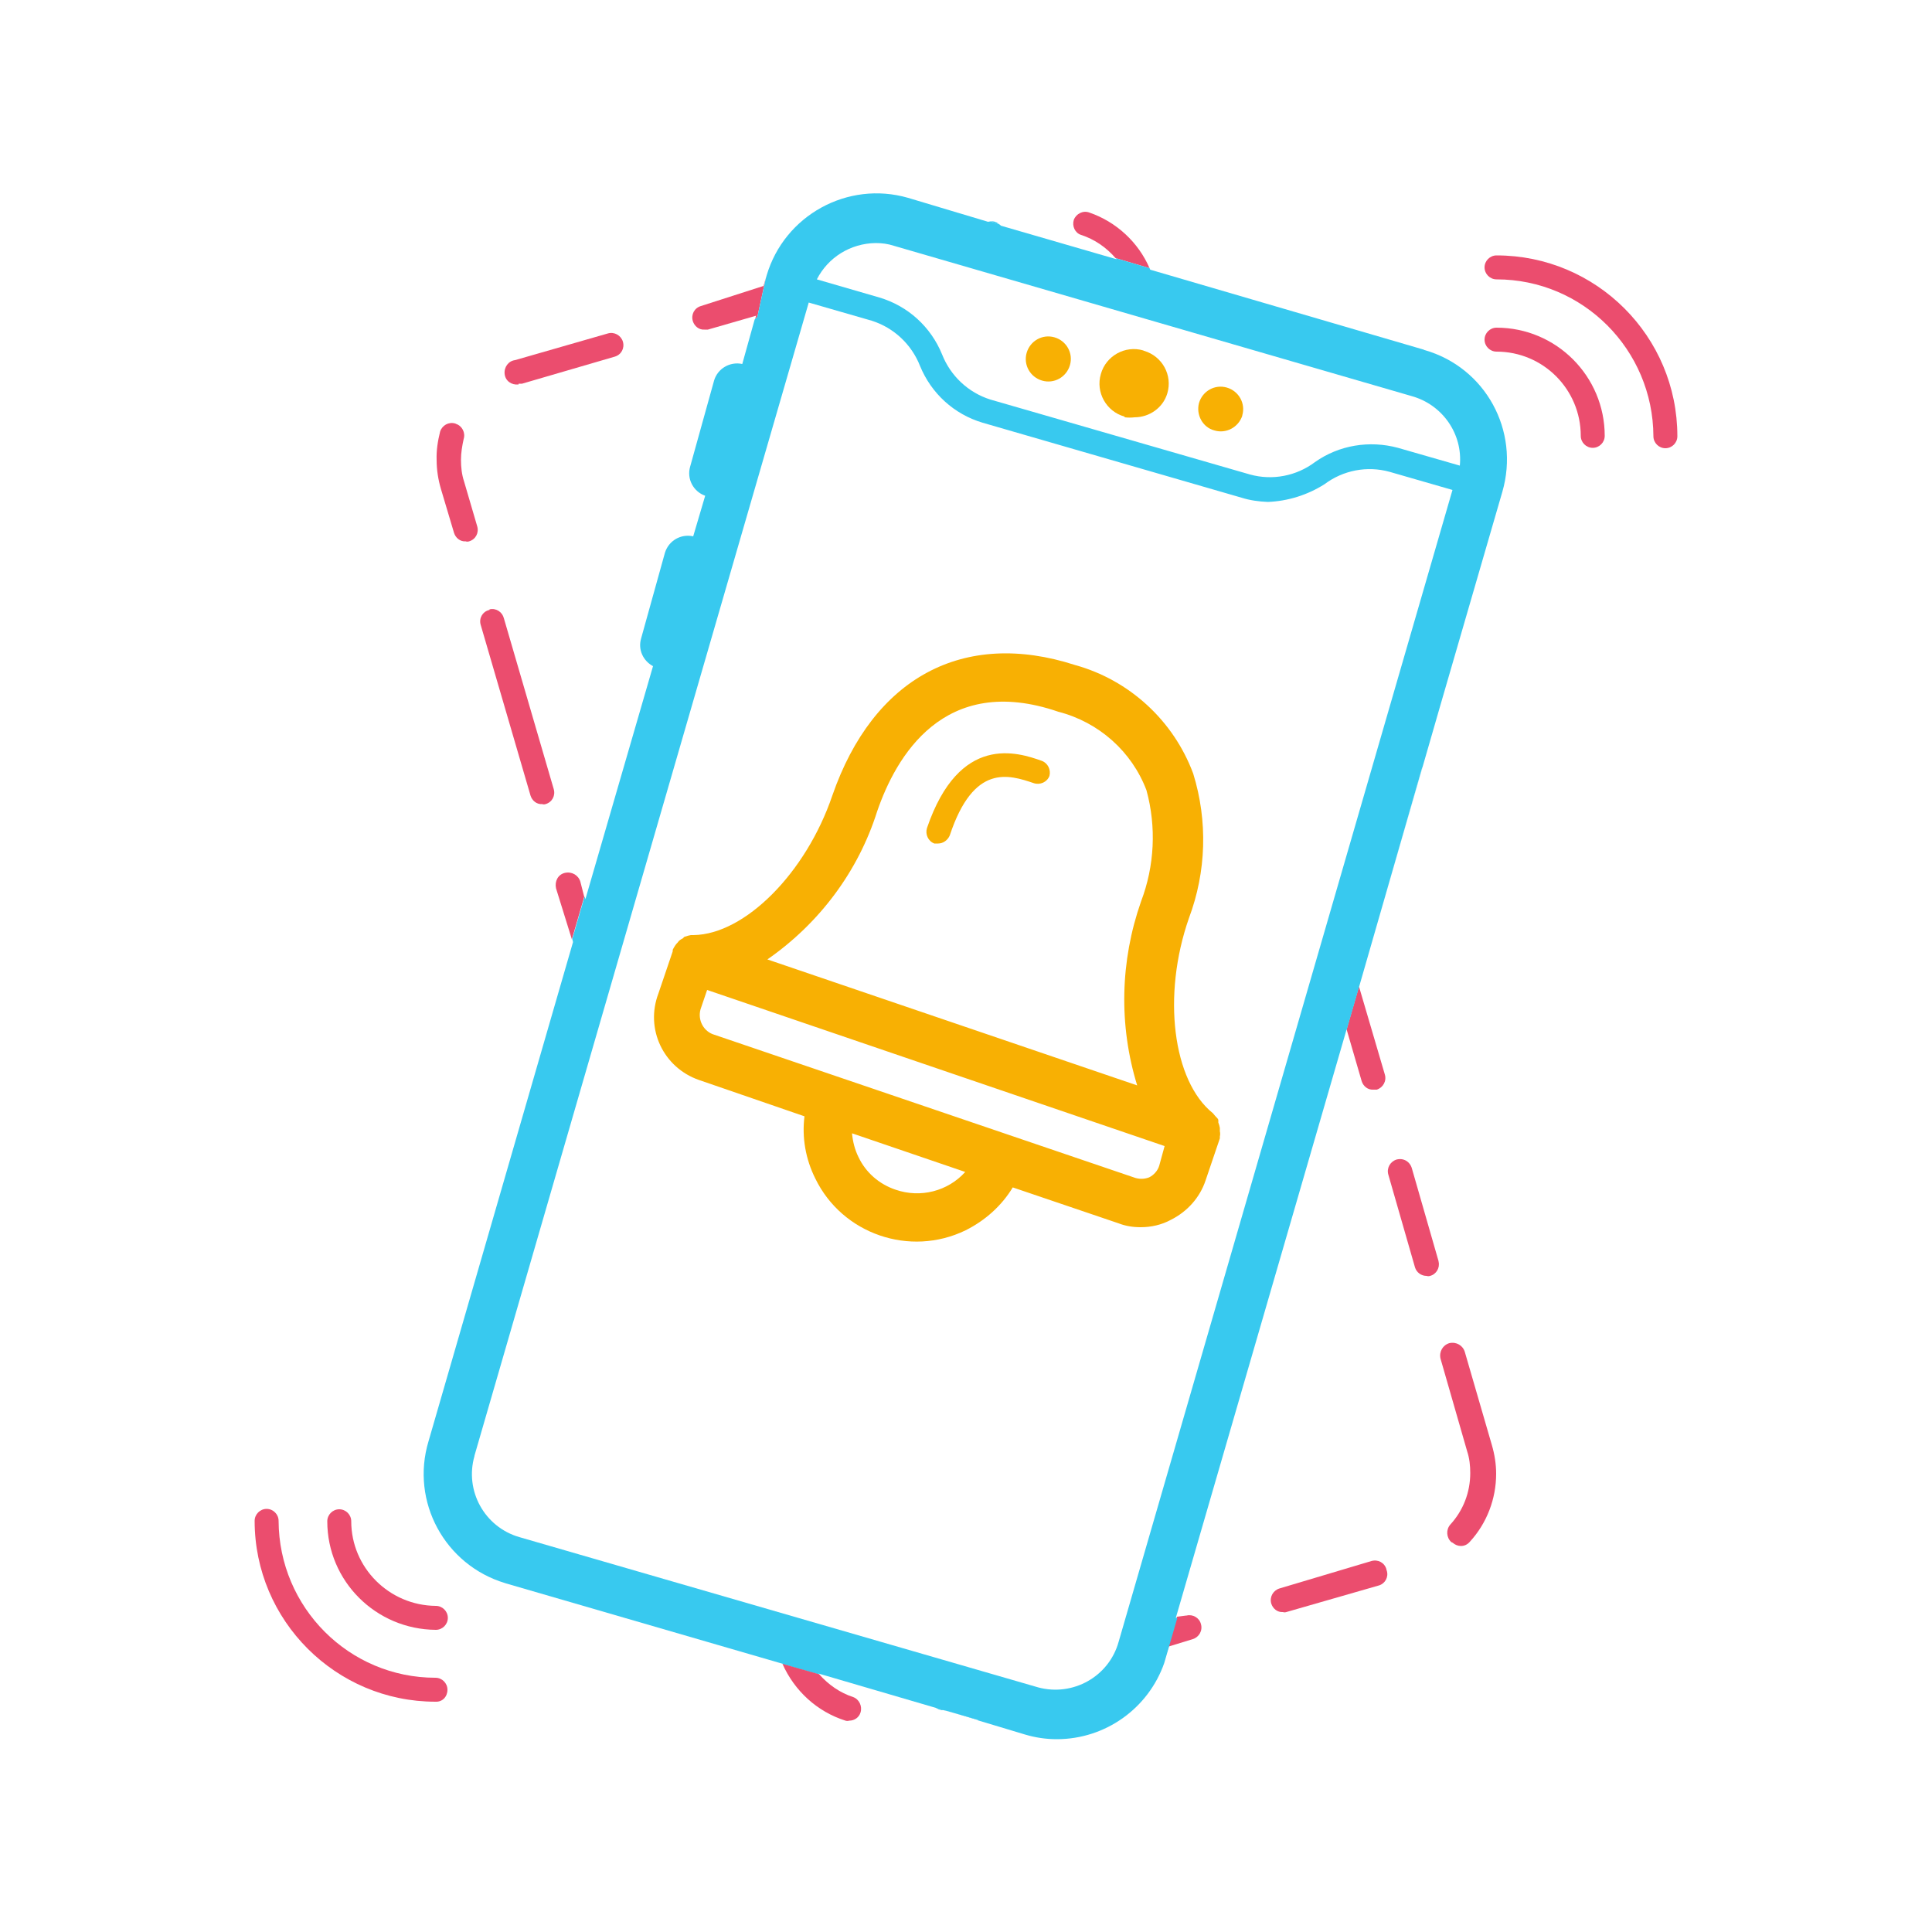 <?xml version="1.0" encoding="utf-8"?>
<!-- Generator: Adobe Illustrator 23.1.1, SVG Export Plug-In . SVG Version: 6.00 Build 0)  -->
<svg version="1.1" id="Livello_1" xmlns="http://www.w3.org/2000/svg" xmlns:xlink="http://www.w3.org/1999/xlink" x="0px" y="0px"
	 viewBox="0 0 500 500" style="enable-background:new 0 0 500 500;" xml:space="preserve">
<style type="text/css">
	.st0{fill:none;}
	.st1{fill:#F8B003;}
	.st2{fill:#38C9EF;}
	.st3{fill:#BD1622;}
	.st4{fill:#EB4D6E;}
	.st5{fill:url(#SVGID_1_);}
	.st6{fill:url(#SVGID_2_);}
	.st7{fill:url(#SVGID_3_);}
	.st8{fill:url(#SVGID_4_);}
	.st9{fill:#37C9EF;}
	.st10{fill:#606060;}
	.st11{fill:#86EAE9;}
	.st12{fill:#3FDAD8;}
	.st13{fill:none;stroke:#38C9EF;stroke-width:20;stroke-linecap:round;stroke-linejoin:round;stroke-miterlimit:10;}
	.st14{fill:none;stroke:#D9D9D9;stroke-width:5;stroke-linecap:round;stroke-miterlimit:10;stroke-dasharray:9.005,14.008;}
	.st15{fill:none;stroke:#37C9EF;stroke-width:12;stroke-linecap:round;stroke-linejoin:round;stroke-miterlimit:2.613;}
	.st16{fill:none;stroke:#EB4D6E;stroke-width:12;stroke-linecap:round;stroke-linejoin:round;stroke-miterlimit:2.613;}
	.st17{fill:none;stroke:#F8B003;stroke-width:12;stroke-miterlimit:10;}
	.st18{fill:#FFFFFF;}
</style>
<g>
	<path class="st1" d="M291.1,108c0.8,0.1,1.7,0.1,2.5,0c3.9,0,7.4-2.5,8.5-6.2c1.4-4.7-1.3-9.6-6-11c-0.1,0-0.1,0-0.2-0.1
		c-4.7-1.4-9.7,1.4-11,6.1c-1.4,4.7,1.4,9.7,6.1,11L291.1,108z"/>
	<path class="st1" d="M314.3,111.4c3,0.9,6.2-0.8,7.2-3.8c0,0,0-0.1,0-0.1c0.9-3.1-0.9-6.3-4-7.2c-3.1-0.9-6.3,0.9-7.2,4l0,0
		C309.5,107.3,311.2,110.6,314.3,111.4C314.3,111.4,314.3,111.4,314.3,111.4z"/>
	<path class="st1" d="M269.7,98.5c3.1,0.9,6.3-0.9,7.2-4c0.9-3.1-0.9-6.3-4-7.2c-3.1-0.9-6.3,0.9-7.2,4
		C264.8,94.4,266.6,97.6,269.7,98.5z"/>
	<path class="st4" d="M134.2,99.3h0.9l24-7c1.7-0.5,2.6-2.2,2.1-3.9c-0.5-1.6-2.2-2.6-3.9-2.1l-24,6.9c-1.7,0.2-2.9,1.8-2.7,3.6
		s1.8,2.9,3.6,2.7L134.2,99.3z"/>
	<path class="st4" d="M117.8,109.6c-1.7-0.5-3.4,0.5-3.9,2.1c-0.6,2.4-1,4.9-0.9,7.4c0,2.5,0.4,5,1.1,7.4l3.4,11.4
		c0.4,1.3,1.6,2.3,3,2.2c0.3,0.1,0.6,0.1,0.9,0c1.7-0.5,2.6-2.2,2.1-3.9l-3.4-11.6c-0.6-1.8-0.8-3.7-0.8-5.6c0-1.8,0.3-3.6,0.7-5.4
		c0.5-1.6-0.4-3.4-2-3.9C118,109.7,117.9,109.6,117.8,109.6z"/>
	<path class="st4" d="M126.5,157.9c-1.6,0.4-2.6,2.1-2.1,3.8c0,0,0,0,0,0l12.9,44.2c0.4,1.3,1.6,2.3,3,2.2c0.3,0.1,0.6,0.1,0.9,0
		c1.7-0.5,2.6-2.2,2.1-3.9c0,0,0,0,0,0l-12.9-44.2c-0.4-1.6-2-2.7-3.7-2.3C126.7,157.9,126.6,157.9,126.5,157.9z"/>
	<path class="st4" d="M361.4,300.1c-1.6,0.5-2.6,2.2-2.1,3.9l6.9,24c0.4,1.3,1.6,2.2,3,2.2c0.3,0.1,0.6,0.1,0.9,0
		c1.6-0.4,2.6-2.1,2.2-3.7c0,0,0-0.1,0-0.1l-6.9-24C364.9,300.6,363.2,299.6,361.4,300.1C361.5,300,361.5,300.1,361.4,300.1z"/>
	<path class="st4" d="M358.8,406.1c-0.5-1.7-2.2-2.6-3.9-2.1l-23.8,7.1c-1.6,0.5-2.6,2.2-2.1,3.9c0.4,1.3,1.6,2.3,3,2.2
		c0.3,0.1,0.6,0.1,0.9,0l24-6.9c1.6-0.5,2.5-2.2,2-3.8C358.8,406.3,358.8,406.2,358.8,406.1z"/>
	<path class="st4" d="M376,399.3c0.6,0.5,1.3,0.8,2.1,0.8c0.9,0,1.7-0.4,2.3-1.1c4.4-4.8,6.8-11.1,6.8-17.6c0-2.5-0.4-5-1.1-7.4
		l-7-24.1c-0.5-1.7-2.2-2.7-4-2.3c-1.7,0.5-2.7,2.2-2.3,4l6.9,24c0.6,1.8,0.8,3.7,0.8,5.6c0,5-1.8,9.7-5.2,13.4
		c-1.1,1.3-1,3.3,0.3,4.5C375.9,399.2,376,399.3,376,399.3z"/>
	<path class="st1" d="M180.9,279.5l27.3,9.4c-0.7,5.5,0.3,11.1,2.8,16.1c7,14.4,24.5,20.4,38.9,13.4c5-2.5,9.3-6.3,12.2-11.1
		l27.4,9.3c1.8,0.7,3.7,1,5.7,1c2.7,0,5.4-0.6,7.8-1.9c4.2-2.1,7.5-5.7,9-10.2l3.7-10.9c0,0,0-0.3,0-0.5c0.1-0.4,0.1-0.9,0-1.3v-0.9
		c-0.1-0.5-0.2-0.9-0.4-1.4c0-0.2,0-0.4,0-0.6l0,0c0-0.4-0.6-0.8-0.9-1.2l-0.5-0.6l0,0c-10.4-8.3-13.2-30.5-6.2-50.5
		c4.5-12,4.9-25.1,1.1-37.4c-5.1-13.7-16.5-24.2-30.6-28.1c-28.8-9.3-52.2,3.2-62.8,33.8c-6.8,20-22.6,35.9-35.9,36.1l0,0h-0.7
		c-0.5,0.1-1,0.2-1.5,0.4l0,0c0,0-0.3,0-0.5,0.4c-0.6,0.3-1.1,0.6-1.4,1.1c-0.2,0.2-0.4,0.4-0.6,0.7c-0.3,0.4-0.5,0.8-0.7,1.2
		c0,0,0,0.3,0,0.4l-3.7,10.9C166.9,266.3,171.7,276.3,180.9,279.5z M231.8,307.9c-4.2-1.4-7.7-4.4-9.6-8.4c-1-2-1.5-4.1-1.7-6.2
		l29.3,10C245.3,308.3,238.2,310.1,231.8,307.9z M300,301.7c-0.4,1.3-1.4,2.4-2.6,3c-1.3,0.5-2.7,0.5-4,0l-108.5-36.9
		c-2.8-0.8-4.4-3.8-3.6-6.6c0,0,0,0,0,0l1.7-5l59.2,20.2l59.2,20.2L300,301.7z M227,210c4.8-14,17.2-36,46.9-25.8
		c10.5,2.7,19,10.3,22.8,20.3c2.6,9.5,2.1,19.6-1.4,28.8c-5.4,15.4-5.8,32-1,47.6l-95.7-32.6C212.1,238.9,222.1,225.5,227,210z"/>
	<path class="st1" d="M269.6,196.9c-6.2-2.2-21.3-7.2-29.7,17.4c-0.5,1.6,0.3,3.4,1.9,4h1c1.3,0,2.5-0.9,3-2.1
		c6.2-18.7,15.3-15.7,21.8-13.5c1.6,0.5,3.4-0.3,4-1.9C272,199.2,271.2,197.5,269.6,196.9z"/>
	<path class="st4" d="M387.3,66.1c-1.7,0-3.1,1.4-3.1,3.1c0,1.7,1.4,3.1,3.1,3.1c22.4,0,40.5,18.2,40.6,40.6c0,1.7,1.4,3.1,3.1,3.1
		c1.7,0,3.1-1.4,3.1-3.1C434.1,87,413.1,66.1,387.3,66.1z"/>
	<path class="st4" d="M387.3,84.8c-1.7,0-3.1,1.4-3.1,3.1s1.4,3.1,3.1,3.1c12.1,0,21.8,9.8,21.8,21.8c0,1.7,1.4,3.1,3.1,3.1
		s3.1-1.4,3.1-3.1C415.3,97.4,402.8,84.8,387.3,84.8z"/>
	<path class="st4" d="M115.8,437.3c0-1.7-1.4-3.1-3.1-3.1c-22.4,0-40.5-18.2-40.6-40.6c0-1.7-1.4-3.1-3.1-3.1
		c-1.7,0-3.1,1.4-3.1,3.1c0,25.8,21,46.8,46.8,46.8l0,0C114.5,440.5,115.8,439.1,115.8,437.3z"/>
	<path class="st4" d="M90.9,393.7c0-1.7-1.4-3.1-3.1-3.1c-1.7,0-3.1,1.4-3.1,3.1c0,15.5,12.6,28,28.1,28.1c1.7,0,3.1-1.4,3.1-3.1
		s-1.4-3.1-3.1-3.1C100.7,415.5,90.9,405.7,90.9,393.7z"/>
</g>
<g>
	<path class="st0" d="M167,113l-5,81.7l-10.8,37.4l0.2,0.7l17.5-60.3c-2.5-1.4-3.8-4.3-3.1-7.1l6.2-22.3c1-3.1,4.1-4.9,7.3-4.2
		l3.1-10.5c-3.1-1.1-4.8-4.4-3.9-7.5l6.2-22.3c0.9-3.1,4.1-5,7.3-4.3l3.2-11.5L190,88L167,113z"/>
	<path class="st0" d="M231,44l-28,6l-4.8,21.9l0.2-0.7c4.6-15.6,20.9-24.6,36.6-20.1l20.8,6.2c0.2-0.1,0.4-0.1,0.6-0.1L235,51
		L231,44z"/>
	<path class="st0" d="M259,58.4l30,8.7c-0.1-0.1-0.2-0.2-0.3-0.3L258.6,58C258.7,58.1,258.9,58.2,259,58.4z"/>
	<path class="st0" d="M342.9,125.4c-4.4,2.8-9.5,4.4-14.7,4.6c-2.3,0-4.6-0.4-6.8-1.1l-67-19.4c-7.3-2.2-13.3-7.6-16.2-14.7
		c-2.2-5.6-6.8-9.9-12.5-11.7l-16.3-4.7l-86.5,298.4c0,0,0,0.1,0,0.1c-2.6,9,2.6,18.4,11.6,21l134.3,38.9c9,2.4,18.3-2.8,20.8-11.8
		l86.5-298l-16.3-4.7C353.9,120.5,347.7,121.7,342.9,125.4z"/>
	<path class="st0" d="M365.3,102.5l-134-38.9c-1.5-0.4-3.1-0.7-4.7-0.7c-6.4,0-12.3,3.6-15.2,9.4l16.2,4.7
		c7.3,2.2,13.3,7.6,16.2,14.7c2.2,5.6,6.8,9.9,12.5,11.7l67.2,19.4c5.8,1.5,12,0.3,16.8-3.2c6.3-4.4,14.2-5.8,21.5-3.7l16,4.6
		C378.6,112.3,373.3,104.7,365.3,102.5z"/>
	<path class="st4" d="M150.2,228.2c-0.5-1.7-2.2-2.7-4-2.3s-2.7,2.2-2.3,4l4.1,13.2l3.2-11L150.2,228.2z"/>
	<path class="st4" d="M181.4,79.2c-1.7,0.5-2.6,2.2-2.1,3.9c0.4,1.3,1.6,2.3,3,2.2h0.9l12.5-3.6l-0.3,0.9L196,82l2.2-10.1l-0.6,2.1
		L181.4,79.2z"/>
	<path class="st2" d="M256.3,57.3l2.2,0.7C257.9,57.4,257.1,57.2,256.3,57.3z"/>
	<path class="st4" d="M281.9,55c-1.6-0.6-3.4,0.3-4,1.9c0,0,0,0,0,0c-0.5,1.6,0.3,3.4,1.9,3.9c3.4,1.1,6.5,3.2,8.9,6l8.8,2.6
		C294.6,62.7,288.9,57.4,281.9,55z"/>
</g>
<g>
	<path class="st0" d="M243.8,91.7c2.2,5.6,6.8,9.9,12.5,11.7l67.2,19.4c5.8,1.5,12,0.3,16.8-3.2c6.3-4.4,14.2-5.8,21.5-3.7l16,4.6
		c0.8-8.2-4.5-15.8-12.5-18l-134-38.9c-1.5-0.4-3.1-0.7-4.7-0.7c-6.4,0-12.3,3.6-15.2,9.4l16.2,4.7
		C234.9,79.2,240.9,84.6,243.8,91.7z"/>
	<polygon class="st0" points="304.3,418.6 304.6,418.6 348.5,266.5 348.5,266.3 	"/>
	<path class="st0" d="M359.7,122.1c-5.8-1.6-12-0.4-16.8,3.2c-4.4,2.8-9.5,4.4-14.7,4.6c-2.3,0-4.6-0.4-6.8-1.1l-67-19.4
		c-7.3-2.2-13.3-7.6-16.2-14.7c-2.2-5.6-6.8-9.9-12.5-11.7l-16.3-4.7l-86.5,298.4c0,0,0,0.1,0,0.1c-2.6,9,2.6,18.4,11.6,21
		l134.3,38.9c9,2.4,18.3-2.8,20.8-11.8l86.5-298L359.7,122.1z"/>
	<polygon class="st0" points="351.7,255.3 353.6,248.7 351.7,255.3 	"/>
	<polygon class="st2" points="353.6,248.7 368.2,198.4 368.2,198.3 	"/>
	<path class="st4" d="M352.4,279.8c0.4,1.3,1.6,2.3,3,2.2h0.9c1.6-0.5,2.6-2.2,2.1-3.9l-6.7-22.8l-3.2,11.1L352.4,279.8z"/>
	<path class="st4" d="M302.5,426.1l6.2-1.9c1.6-0.5,2.6-2.2,2.1-3.9c-0.4-1.6-2.1-2.6-3.7-2.2c0,0-0.1,0-0.1,0l-2.4,0.3l-3.4,11.7
		c0.2-0.5,0.4-1,0.5-1.6L302.5,426.1z"/>
</g>
<g>
	<path class="st0" d="M242.1,441.8l-30.4-8.9c0.1,0.1,0.2,0.2,0.3,0.3l30.3,8.6C242.3,441.9,242.2,441.9,242.1,441.8z"/>
	<polygon class="st0" points="244.6,442.6 244.5,442.6 246.7,443.2 	"/>
	<path class="st0" d="M342.9,125.4c-4.4,2.8-9.5,4.4-14.7,4.6c-2.3,0-4.6-0.4-6.8-1.1l-67-19.4c-7.3-2.2-13.3-7.6-16.2-14.7
		c-2.2-5.6-6.8-9.9-12.5-11.7l-16.3-4.7l-86.5,298.4c0,0,0,0.1,0,0.1c-2.6,9,2.6,18.4,11.6,21l134.3,38.9c9,2.4,18.3-2.8,20.8-11.8
		l86.5-298l-16.3-4.7C353.9,120.5,347.7,121.7,342.9,125.4z"/>
	<path class="st0" d="M365.3,102.5l-134-38.9c-1.5-0.4-3.1-0.7-4.7-0.7c-6.4,0-12.3,3.6-15.2,9.4l16.2,4.7
		c7.3,2.2,13.3,7.6,16.2,14.7c2.2,5.6,6.8,9.9,12.5,11.7l67.2,19.4c5.8,1.5,12,0.3,16.8-3.2c6.3-4.4,14.2-5.8,21.5-3.7l16,4.6
		C378.6,112.3,373.3,104.7,365.3,102.5z"/>
	<path class="st2" d="M368.7,90.6c-0.1,0-0.1,0-0.2-0.1l-70.8-20.7c-0.1-0.1-0.1-0.3-0.2-0.4l-8.8-2.6c0.1,0.1,0.2,0.2,0.3,0.3
		l-30-8.7c-0.1-0.2-0.3-0.3-0.5-0.4l-2.2-0.7c-0.2,0-0.4,0.1-0.6,0.1L235,51.2c-15.6-4.5-32,4.5-36.6,20.1l-0.2,0.7L196,82l-0.7,0.7
		l-3.2,11.5c-3.2-0.7-6.4,1.2-7.3,4.3l-6.2,22.3c-0.9,3.1,0.8,6.4,3.9,7.5l-3.1,10.5c-3.2-0.7-6.3,1.1-7.3,4.2l-6.2,22.3
		c-0.8,2.8,0.5,5.7,3.1,7.1l-17.5,60.3l-0.2-0.7l-3.2,11l0.2,0.8L110.9,373c-4.7,15.6,4.2,32,19.8,36.7c0.1,0,0.2,0.1,0.3,0.1
		l71.6,20.8c0,0,0,0,0,0.1l9.5,2.7c-0.1-0.1-0.2-0.2-0.3-0.3l30.4,8.9c0.1,0,0.1,0.1,0.2,0.1l2.2,0.6h0.1l2.1,0.6l6.3,1.8l-0.1,0.1
		l12.3,3.7c2.7,0.8,5.4,1.2,8.2,1.2c12.6,0,23.7-8,27.8-19.7l3.4-11.7l-0.4,0l44.2-152.3l0,0.2l3.2-11.1l0,0l1.9-6.6l14.5-50.4
		l0,0.2l4.5-15.6l16.2-55.8C393.4,111.4,384.4,95.1,368.7,90.6z M289.5,424.9c-2.5,9-11.8,14.2-20.8,11.8l-134.3-38.9
		c-9-2.6-14.2-12-11.6-21c0,0,0-0.1,0-0.1l86.5-298.4l16.3,4.7c5.7,1.8,10.3,6.1,12.5,11.7c2.9,7.1,8.8,12.5,16.2,14.7l67,19.4
		c2.2,0.7,4.5,1,6.8,1.1c5.2-0.2,10.3-1.8,14.7-4.6c4.8-3.6,11-4.8,16.8-3.2l16.3,4.7L289.5,424.9z M377.8,120.5l-16-4.6
		c-7.4-2-15.3-0.7-21.5,3.7c-4.8,3.6-11,4.8-16.8,3.2l-67.2-19.4c-5.7-1.8-10.3-6.1-12.5-11.7c-2.9-7.1-8.8-12.5-16.2-14.7
		l-16.2-4.7c2.9-5.7,8.7-9.3,15.2-9.4c1.6,0,3.2,0.2,4.7,0.7l134,38.9C373.3,104.7,378.6,112.3,377.8,120.5z"/>
	<polygon class="st2" points="246.7,443.2 252.9,445.1 253,445 	"/>
	<path class="st4" d="M218.8,445.3c0.3,0.1,0.7,0.1,1,0c1.3,0,2.5-0.8,2.9-2.1c0.5-1.6-0.3-3.4-1.9-4c-3.4-1.1-6.4-3.2-8.8-5.9
		l-9.5-2.7C205.6,437.6,211.5,443,218.8,445.3z"/>
	<path class="st2" d="M244.5,442.6l-2.2-0.6c0.5,0.4,1.2,0.6,1.8,0.6H244.5z"/>
</g>
</svg>
